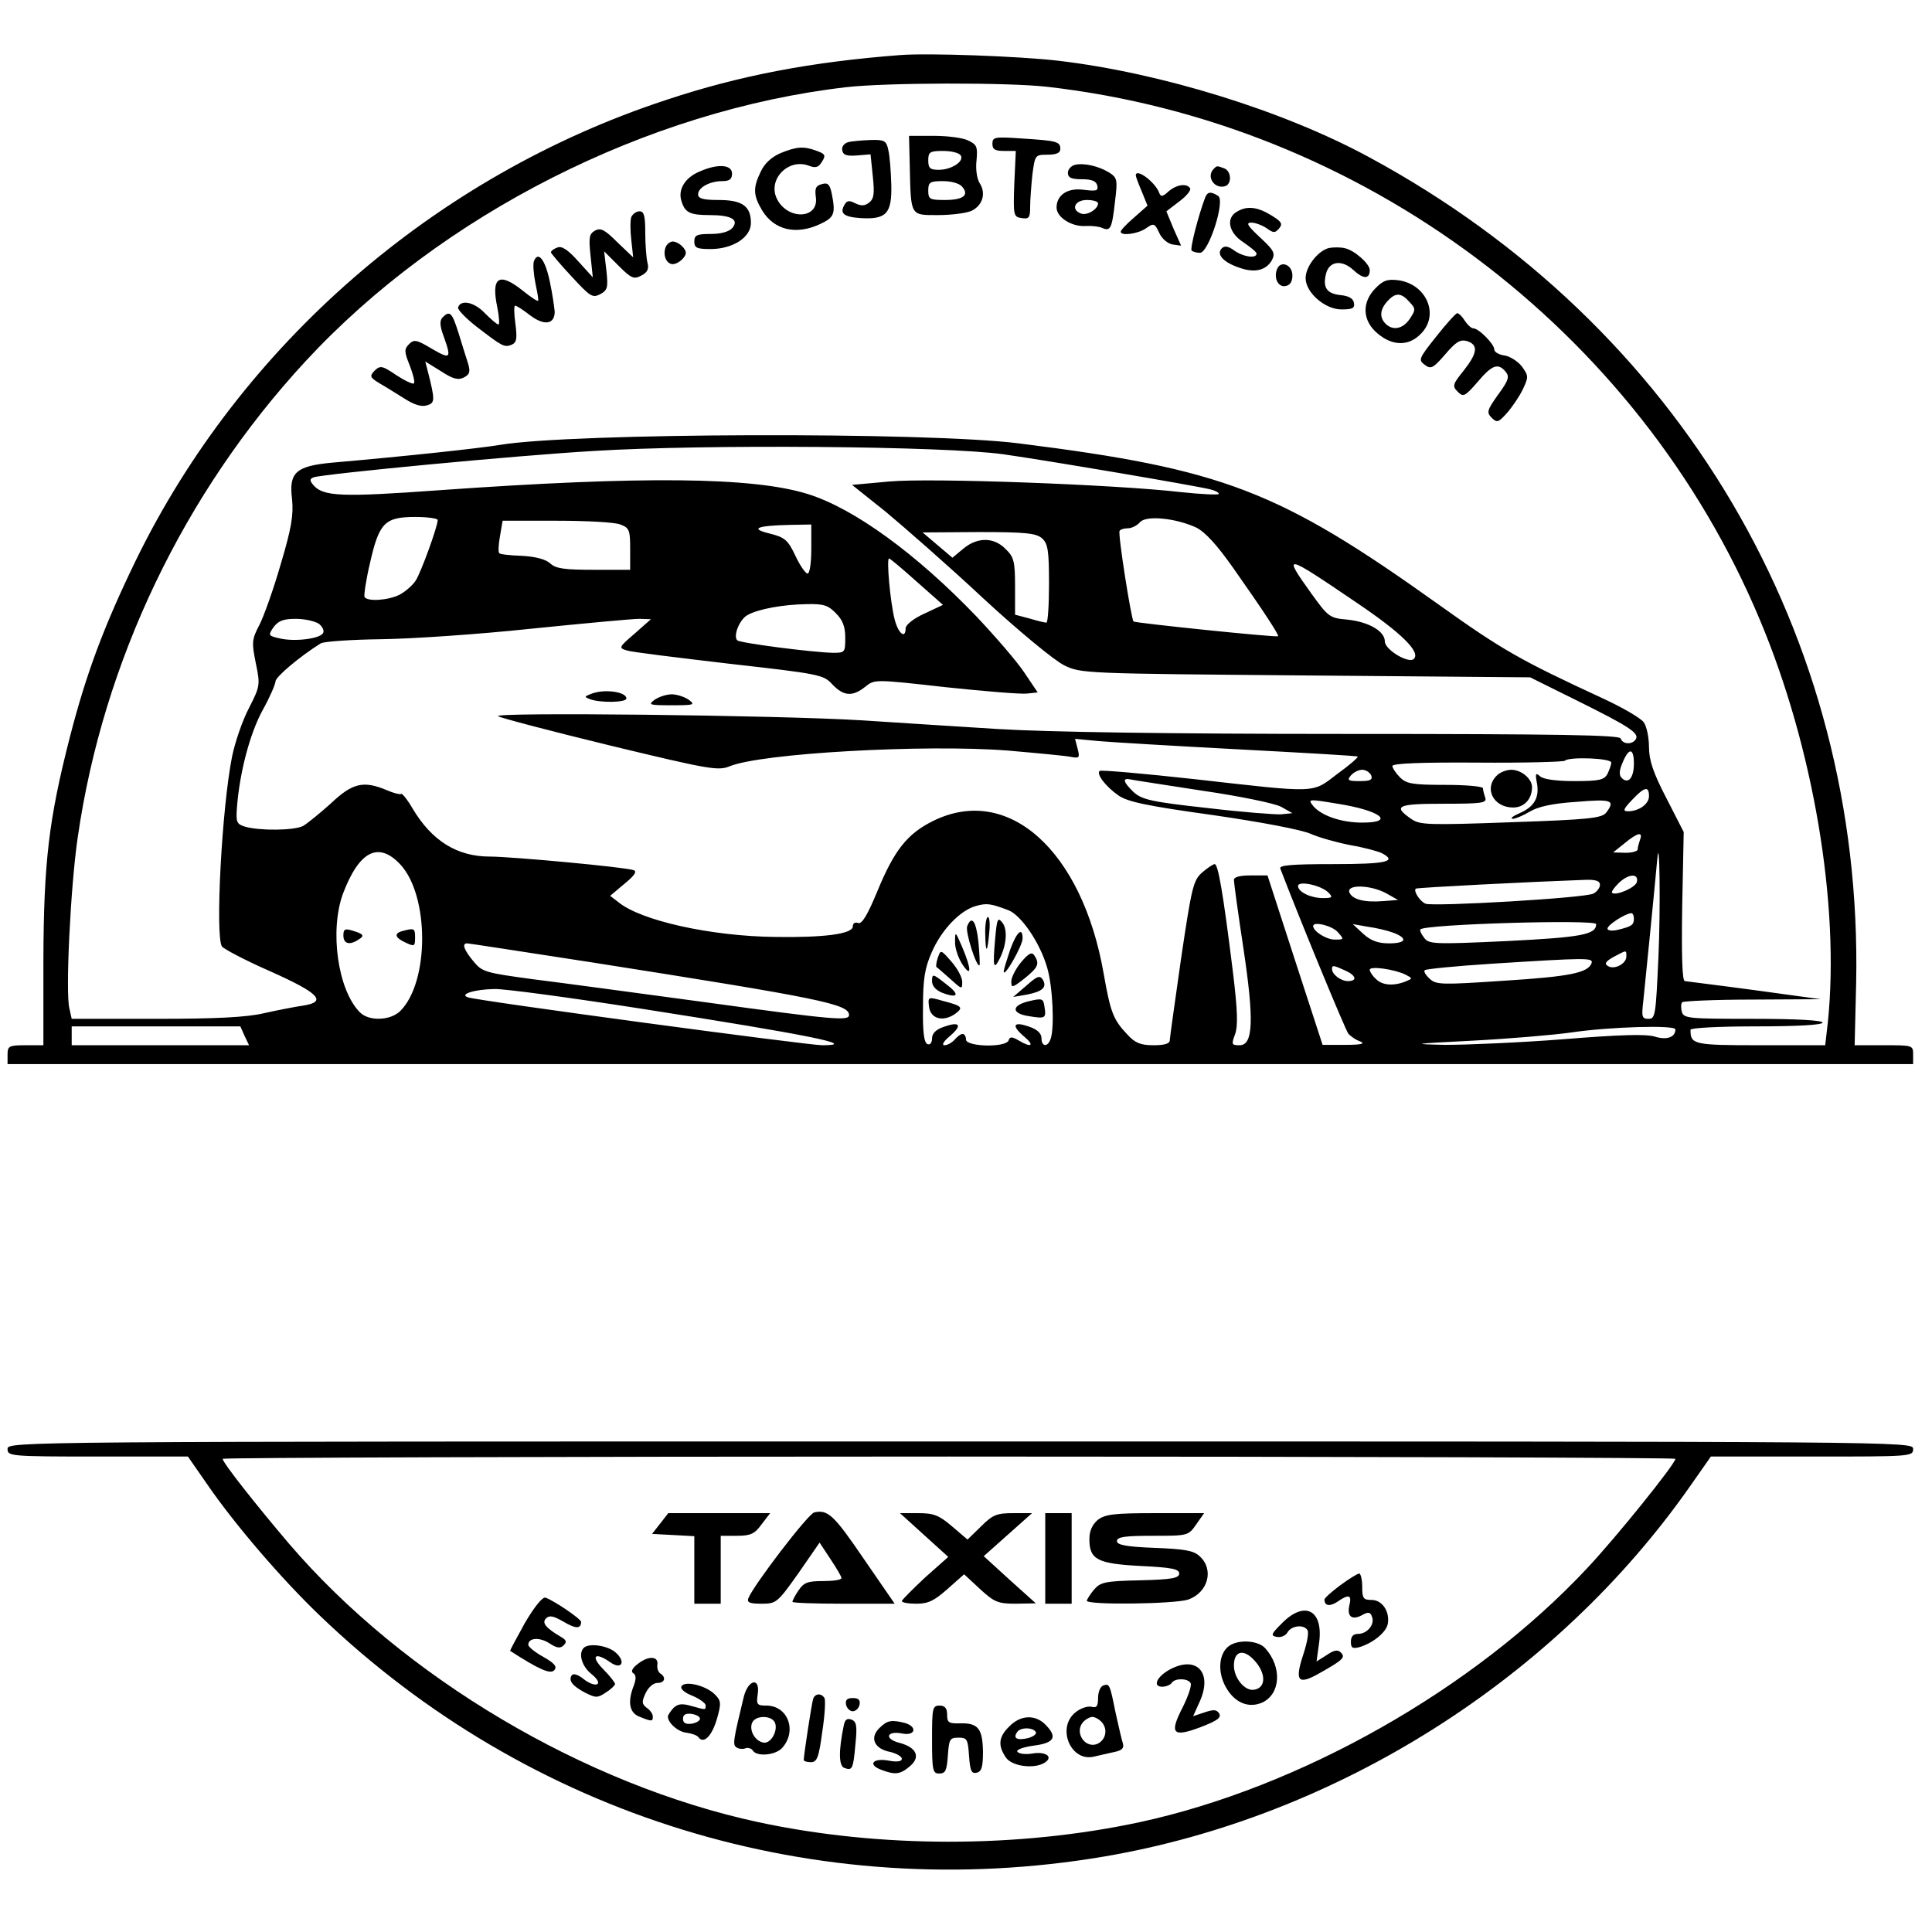 <?xml version="1.0" standalone="no"?>
<!DOCTYPE svg PUBLIC "-//W3C//DTD SVG 20010904//EN"
 "http://www.w3.org/TR/2001/REC-SVG-20010904/DTD/svg10.dtd">
<svg version="1.0" xmlns="http://www.w3.org/2000/svg"
 width="512pt" height="512pt" viewBox="0 0 512 512"
 preserveAspectRatio="xMidYMid meet">
<g transform="translate(0,512) scale(0.1,-0.1)"
fill="#000000" stroke="none">
<path d="M2385 4974 c-235 -18 -425 -54 -620 -119 -612 -201 -1126 -648 -1405
-1220 -84 -173 -131 -298 -175 -469 -56 -218 -69 -332 -70 -588 l0 -228 -47 0
c-44 0 -48 -2 -48 -25 l0 -25 2525 0 2525 0 0 25 c0 25 -1 25 -77 25 l-78 0 4
165 c19 920 -465 1742 -1290 2188 -228 124 -553 224 -824 256 -103 12 -346 21
-420 15z m390 -84 c834 -95 1567 -643 1889 -1413 142 -338 212 -755 180 -1066
l-7 -61 -172 0 c-178 0 -185 2 -185 41 0 5 75 9 175 9 110 0 175 4 175 10 0 6
-68 10 -184 10 -173 0 -184 1 -189 19 -3 11 -2 22 1 25 3 3 87 7 186 7 l181 1
-175 24 c-96 13 -180 23 -185 24 -7 0 -9 67 -7 198 l4 197 -46 90 c-35 67 -46
101 -46 135 0 25 -6 55 -14 66 -8 11 -56 39 -108 63 -218 101 -265 127 -437
250 -423 302 -570 358 -1111 426 -245 31 -1185 28 -1375 -4 -54 -9 -248 -30
-444 -47 -97 -9 -116 -26 -107 -97 4 -41 -1 -75 -30 -172 -19 -66 -45 -139
-57 -162 -20 -38 -20 -46 -9 -101 12 -57 11 -61 -18 -118 -17 -32 -37 -90 -45
-129 -27 -135 -45 -473 -27 -503 5 -7 62 -37 128 -66 130 -58 152 -81 87 -91
-21 -3 -67 -12 -103 -20 -46 -11 -129 -15 -287 -15 l-223 0 -6 27 c-11 40 3
326 22 454 67 465 281 913 604 1262 360 389 905 665 1433 726 104 12 427 13
532 1z m-115 -974 c119 -17 508 -83 548 -93 12 -3 22 -8 22 -12 0 -3 -46 -1
-102 5 -174 20 -662 38 -771 28 l-99 -9 89 -71 c48 -40 165 -142 258 -229 94
-87 190 -166 215 -178 44 -22 55 -22 640 -27 l595 -5 125 -62 c137 -68 165
-86 155 -102 -9 -15 -35 -14 -40 2 -4 9 -159 12 -728 12 -468 0 -792 5 -922
13 -110 7 -272 17 -360 23 -230 14 -983 22 -965 11 8 -5 142 -40 298 -78 261
-63 285 -67 315 -55 83 35 518 59 737 42 80 -7 156 -14 169 -17 21 -4 23 -2
17 21 l-7 27 63 -6 c35 -3 202 -13 373 -22 170 -9 311 -17 313 -19 2 -2 -22
-23 -54 -46 -68 -52 -49 -51 -377 -14 -136 15 -250 25 -253 22 -9 -9 17 -42
50 -65 24 -17 77 -28 250 -52 131 -19 236 -39 260 -50 23 -10 70 -23 106 -30
35 -6 72 -16 82 -21 42 -22 13 -29 -128 -29 -113 0 -145 -3 -141 -12 58 -151
172 -426 180 -437 6 -7 20 -17 32 -21 14 -6 2 -9 -40 -9 l-60 0 -73 224 -73
225 -45 0 c-28 0 -44 -4 -44 -12 0 -7 11 -88 25 -180 29 -193 26 -258 -10
-258 -21 0 -22 2 -12 29 8 22 7 62 -6 168 -26 210 -39 283 -48 283 -4 0 -19
-10 -33 -22 -24 -21 -28 -40 -56 -228 -16 -113 -30 -211 -30 -217 0 -9 -15
-13 -43 -13 -34 0 -49 6 -69 28 -38 40 -45 59 -63 161 -57 328 -254 504 -453
405 -68 -34 -102 -77 -147 -186 -26 -63 -41 -88 -51 -84 -8 3 -14 -1 -14 -9 0
-20 -75 -30 -206 -28 -170 2 -355 43 -415 92 l-22 17 38 32 c27 22 34 33 24
36 -21 8 -324 36 -381 36 -87 0 -154 42 -205 128 -14 24 -28 41 -30 38 -3 -2
-20 2 -38 10 -62 26 -91 19 -148 -35 -29 -26 -62 -53 -74 -60 -24 -12 -113
-13 -153 -2 -23 7 -25 12 -22 52 7 91 34 195 68 257 19 34 34 69 34 76 0 12
64 66 120 101 8 5 80 10 160 11 80 1 259 13 399 28 139 14 267 26 285 26 l31
-1 -43 -38 c-43 -37 -43 -38 -20 -45 12 -4 135 -19 271 -35 239 -27 250 -29
273 -55 30 -31 53 -33 87 -6 25 20 25 20 212 -1 104 -11 201 -19 217 -17 l28
3 -35 52 c-19 29 -77 96 -127 149 -159 166 -325 287 -448 325 -145 45 -438 48
-974 10 -262 -19 -310 -17 -336 14 -10 12 -9 16 1 20 26 9 536 58 744 70 292
18 930 13 1085 -9z m-1500 -174 c0 -17 -44 -138 -58 -160 -8 -13 -28 -30 -43
-38 -30 -15 -85 -19 -93 -6 -2 4 4 46 15 92 24 105 39 120 120 120 32 0 59 -4
59 -8z m2010 -20 c24 -12 55 -46 98 -107 81 -115 122 -178 119 -181 -3 -4
-379 35 -383 39 -6 6 -42 233 -37 240 2 4 12 7 22 7 10 0 24 7 32 16 16 19 95
11 149 -14z m-1526 8 c24 -9 26 -15 26 -65 l0 -55 -97 0 c-77 0 -100 3 -115
17 -12 11 -39 18 -75 20 -31 1 -58 4 -60 7 -3 3 -2 23 2 45 l7 41 143 0 c79 0
155 -4 169 -10z m506 -65 c0 -36 -4 -65 -10 -65 -5 0 -20 21 -32 47 -20 42
-28 49 -68 59 -54 13 -35 21 53 23 l57 1 0 -65z m612 28 c15 -14 18 -32 18
-120 0 -56 -3 -103 -7 -103 -5 0 -25 5 -45 11 l-38 10 0 75 c0 66 -3 78 -25
99 -31 32 -75 32 -112 1 l-29 -24 -39 33 -40 34 149 1 c125 0 152 -3 168 -17z
m-332 -115 l69 -61 -49 -23 c-29 -13 -50 -30 -50 -39 0 -29 -19 -15 -29 23
-12 47 -22 162 -15 162 3 0 36 -28 74 -62z m1165 -55 c120 -81 170 -131 152
-149 -13 -14 -77 24 -77 46 0 27 -42 52 -100 58 -46 4 -50 7 -94 68 -78 109
-74 108 119 -23z m-1380 -28 c18 -18 25 -35 25 -65 0 -39 -1 -40 -32 -40 -55
1 -247 26 -254 33 -12 11 6 56 27 67 28 16 94 28 157 29 44 1 57 -3 77 -24z
m-1370 -28 c10 -8 15 -19 11 -25 -9 -15 -75 -23 -114 -14 -31 7 -32 8 -17 30
13 17 26 22 59 22 23 0 50 -6 61 -13z m3485 -371 c0 -37 -15 -55 -32 -38 -8 8
-7 20 2 41 17 41 30 39 30 -3z m-60 3 c0 -6 -5 -19 -10 -30 -9 -16 -22 -19
-88 -19 -49 0 -83 5 -91 13 -11 10 -13 7 -8 -18 7 -39 -7 -63 -46 -80 -18 -8
-26 -14 -18 -15 7 0 28 9 45 19 21 13 60 22 124 26 94 8 103 4 79 -28 -11 -15
-43 -19 -252 -26 -219 -8 -242 -7 -264 8 -51 35 -39 41 84 41 103 0 116 2 111
16 -3 9 -6 20 -6 25 0 5 -45 9 -100 9 -87 0 -103 3 -120 20 -11 11 -20 25 -20
30 0 7 77 10 226 9 124 -1 228 2 231 5 11 11 123 7 123 -5z m-636 -34 c4 -12
-3 -15 -31 -15 -30 0 -34 2 -23 15 7 8 20 15 30 15 10 0 20 -7 24 -15z m-444
-41 c96 -14 188 -33 205 -42 l30 -17 -30 -3 c-16 -1 -106 6 -198 17 -146 16
-171 22 -193 42 -28 27 -31 39 -6 33 9 -2 96 -15 192 -30z m1180 -14 c0 -21
-27 -40 -56 -40 -14 0 -12 6 11 30 33 35 45 38 45 10z m-825 -20 c114 -18 154
-50 65 -50 -55 0 -107 18 -129 43 -16 20 -15 20 64 7z m801 -96 c-3 -9 -6 -20
-6 -25 0 -5 -15 -9 -32 -9 l-33 1 30 24 c35 29 50 32 41 9z m-3285 -65 c77
-83 77 -311 0 -388 -26 -26 -83 -28 -107 -4 -59 59 -81 217 -45 315 43 113 94
139 152 77z m3334 -246 c-7 -152 -8 -163 -26 -163 -18 0 -19 5 -14 48 4 38 29
288 37 376 6 72 9 -127 3 -261z m-57 200 c-3 -15 -56 -38 -66 -29 -2 3 6 14
17 25 25 25 54 28 49 4z m-98 -8 c0 -8 -8 -18 -17 -23 -22 -12 -423 -35 -445
-27 -15 6 -33 34 -26 40 3 3 324 19 441 23 35 2 47 -2 47 -13z m-720 -20 c13
-13 11 -15 -14 -15 -32 0 -66 16 -66 32 0 15 61 2 80 -17z m153 -2 l32 -18
-39 -3 c-50 -4 -82 4 -90 23 -8 22 56 20 97 -2z m-1001 -45 c34 -13 84 -86
103 -152 15 -50 20 -161 9 -190 -8 -22 -24 -20 -24 3 0 12 -11 23 -32 30 -42
15 -49 4 -15 -25 30 -25 21 -32 -14 -11 -17 10 -23 10 -26 0 -7 -20 -113 -17
-113 2 0 8 -4 15 -9 15 -5 0 -14 -7 -21 -15 -7 -8 -19 -15 -27 -15 -8 0 -3 10
14 24 34 29 27 40 -15 25 -22 -7 -32 -18 -32 -31 0 -11 -5 -18 -12 -15 -9 3
-13 31 -12 98 0 75 5 104 23 145 26 60 75 111 117 123 29 8 38 7 86 -11z
m1658 -22 c0 -17 -5 -21 -42 -30 -16 -4 -28 -2 -28 3 0 10 47 40 63 41 4 0 7
-6 7 -14z m-100 -15 c0 -28 -39 -35 -238 -45 -193 -9 -206 -8 -218 9 -8 10
-12 20 -10 22 13 14 466 27 466 14z m-685 -21 c18 -20 17 -20 -8 -20 -22 0
-57 22 -57 36 0 13 50 1 65 -16z m148 -2 c39 -15 33 -28 -12 -28 -29 0 -48 7
-68 25 l-28 26 40 -7 c22 -3 52 -10 68 -16z m-2127 -78 c611 -96 684 -111 684
-140 0 -16 -39 -13 -381 34 -178 24 -384 52 -457 61 -125 17 -134 19 -157 47
-25 30 -32 48 -17 48 5 0 152 -23 328 -50z m2744 15 c0 -19 -32 -36 -49 -25
-10 6 -6 12 15 24 36 19 34 19 34 1z m-92 -17 c-9 -26 -57 -36 -232 -47 -164
-11 -180 -11 -197 5 -11 10 -17 20 -13 23 3 3 83 11 177 17 252 16 269 16 265
2z m-653 -20 c29 -13 33 -28 7 -28 -19 0 -42 18 -42 32 0 11 4 10 35 -4z m160
-11 c19 -10 19 -10 0 -18 -33 -13 -63 -10 -79 7 -9 8 -16 19 -16 24 0 11 67 1
95 -13z m-2020 -91 c441 -69 574 -96 474 -96 -38 0 -916 118 -939 127 -24 8
17 21 70 22 25 1 203 -23 395 -53z m-1057 -71 l12 -25 -235 0 -235 0 0 25 0
25 223 0 224 0 11 -25z m3792 17 c0 -21 -23 -29 -55 -19 -23 7 -93 5 -241 -7
-115 -9 -256 -15 -314 -15 -94 2 -87 3 70 11 96 5 216 15 265 22 102 15 275
20 275 8z"/>
<path d="M2411 4679 c3 -133 1 -129 75 -129 35 0 74 5 88 11 30 14 40 47 22
74 -7 11 -11 37 -8 61 3 35 1 41 -23 52 -14 7 -55 12 -91 12 l-65 0 2 -81z
m135 29 c10 -15 -24 -38 -58 -38 -23 0 -28 4 -28 25 0 22 4 25 39 25 22 0 43
-5 47 -12z m4 -83 c19 -22 3 -35 -46 -35 -40 0 -44 2 -44 25 0 22 4 25 39 25
22 0 44 -6 51 -15z"/>
<path d="M2630 4739 c0 -15 7 -19 31 -19 l31 0 -4 -87 c-3 -85 -2 -88 20 -91
19 -3 22 1 22 30 0 18 3 57 6 86 7 51 7 52 40 52 24 0 34 5 34 15 0 20 -9 22
-102 28 -72 5 -78 4 -78 -14z"/>
<path d="M2247 4743 c-10 -3 -17 -12 -15 -21 2 -13 12 -16 39 -14 l36 3 6 -58
c5 -47 3 -60 -10 -70 -11 -9 -21 -9 -36 -2 -15 8 -22 8 -28 -2 -15 -24 -4 -34
42 -37 68 -4 83 12 81 89 -1 35 -4 76 -8 92 -5 24 -10 27 -47 26 -23 -1 -50
-3 -60 -6z"/>
<path d="M2068 4714 c-23 -10 -42 -27 -52 -49 -21 -43 -20 -63 4 -103 32 -52
90 -66 155 -35 36 17 40 27 29 81 -5 23 -10 29 -26 24 -16 -4 -19 -11 -16 -34
9 -60 -77 -62 -104 -3 -23 51 32 106 85 86 18 -7 26 -5 35 10 11 17 9 21 -13
29 -35 13 -53 12 -97 -6z"/>
<path d="M2848 4683 c-10 -3 -18 -12 -18 -21 0 -13 9 -17 37 -17 27 0 38 -5
41 -17 3 -14 -3 -15 -36 -11 -43 6 -72 -14 -72 -47 0 -26 40 -51 76 -49 16 1
36 -1 45 -5 22 -10 26 -1 34 71 7 57 6 62 -16 76 -28 17 -67 26 -91 20z m62
-102 c0 -15 -29 -33 -45 -27 -28 10 -17 36 15 36 17 0 30 -4 30 -9z"/>
<path d="M1853 4665 c-38 -16 -57 -48 -47 -78 9 -30 22 -37 74 -37 58 0 79
-12 61 -34 -9 -10 -30 -16 -57 -16 -37 0 -44 -3 -44 -20 0 -17 7 -20 43 -20
59 0 107 31 107 69 0 45 -23 61 -86 61 -41 0 -54 4 -54 15 0 18 31 35 64 35
19 0 26 5 26 20 0 24 -38 27 -87 5z"/>
<path d="M3217 4673 c-22 -21 2 -56 31 -46 17 7 15 40 -4 47 -19 7 -19 7 -27
-1z"/>
<path d="M3010 4655 c0 -3 7 -22 16 -43 l15 -37 -35 -31 c-20 -17 -36 -34 -36
-38 0 -12 46 -6 67 9 20 14 23 14 35 -12 7 -16 23 -29 36 -31 l22 -3 -20 45
-19 46 34 26 c19 14 32 30 29 35 -9 14 -36 10 -57 -8 -16 -15 -21 -15 -25 -4
-10 28 -62 67 -62 46z"/>
<path d="M3194 4597 c-18 -47 -41 -137 -36 -141 3 -3 13 -6 22 -6 23 0 68 139
48 151 -19 12 -28 11 -34 -4z"/>
<path d="M3278 4559 c-30 -17 -22 -56 17 -81 19 -13 35 -26 35 -30 0 -14 -35
-9 -59 8 -16 12 -26 13 -33 6 -16 -16 5 -38 48 -52 40 -14 70 -6 85 21 9 18 5
26 -32 60 -33 31 -38 39 -23 39 11 0 29 -7 41 -15 18 -13 22 -13 33 0 10 12 6
18 -22 35 -36 22 -64 25 -90 9z"/>
<path d="M1673 4545 c-3 -9 -3 -36 0 -61 l5 -46 -42 40 c-33 33 -44 39 -59 31
-16 -9 -17 -19 -12 -67 l6 -57 -39 43 c-27 30 -43 41 -55 36 -9 -3 -17 -9 -17
-13 1 -3 25 -32 55 -64 49 -53 55 -57 75 -47 20 11 22 17 17 63 l-6 51 38 -38
c34 -34 41 -37 61 -26 16 8 20 18 16 33 -3 12 -6 48 -6 80 0 44 -3 57 -15 57
-9 0 -18 -7 -22 -15z"/>
<path d="M1764 4465 c-8 -21 2 -45 19 -45 8 0 20 7 27 15 10 12 10 18 0 30 -7
8 -19 15 -27 15 -7 0 -16 -7 -19 -15z"/>
<path d="M3523 4463 c-29 -6 -63 -49 -63 -80 0 -38 51 -83 95 -83 29 0 36 3
33 18 -2 11 -14 18 -36 20 -36 4 -47 20 -38 56 8 34 42 39 73 10 26 -24 43
-24 43 0 0 17 -40 52 -65 58 -11 3 -30 3 -42 1z"/>
<path d="M1415 4428 c-3 -8 -1 -34 4 -59 5 -24 9 -45 7 -46 -2 -2 -20 10 -41
27 -63 50 -84 36 -67 -45 5 -25 6 -45 3 -45 -4 0 -20 14 -36 30 -28 30 -65 37
-71 15 -2 -5 20 -28 48 -50 69 -53 74 -56 93 -49 14 6 16 15 11 55 -4 27 -4
49 -1 49 4 0 21 -11 39 -25 38 -29 66 -25 66 9 -1 11 -6 48 -13 80 -12 58 -31
82 -42 54z"/>
<path d="M3384 4406 c-9 -24 4 -48 23 -44 12 2 18 12 18 28 0 29 -32 41 -41
16z"/>
<path d="M3646 4357 c-38 -38 -36 -87 5 -121 39 -33 82 -34 114 -1 50 49 17
130 -57 142 -30 4 -41 1 -62 -20z m89 -37 c17 -18 17 -21 1 -45 -18 -27 -45
-32 -64 -13 -17 17 -15 38 5 60 21 23 36 23 58 -2z"/>
<path d="M1173 4279 c-8 -8 -8 -22 3 -51 21 -59 18 -61 -32 -32 -40 24 -47 25
-60 12 -13 -13 -13 -20 2 -57 9 -23 14 -44 11 -47 -3 -3 -24 7 -47 22 -37 25
-42 26 -57 12 -14 -15 -13 -18 13 -34 16 -9 46 -28 67 -41 25 -16 45 -22 59
-17 21 6 21 14 2 89 l-7 27 42 -26 c32 -21 46 -24 61 -16 15 8 17 15 10 38 -5
15 -16 51 -25 80 -17 54 -23 60 -42 41z"/>
<path d="M3806 4228 c-46 -58 -48 -62 -30 -75 16 -12 22 -9 54 28 29 34 40 40
58 35 30 -10 28 -31 -9 -78 -29 -36 -31 -41 -16 -56 15 -15 19 -13 53 26 38
45 54 51 74 27 11 -13 8 -23 -20 -61 -29 -41 -31 -47 -17 -61 14 -14 18 -13
41 13 14 16 33 44 42 63 15 32 15 35 -3 60 -11 14 -32 27 -46 29 -15 2 -27 9
-27 16 0 14 -41 56 -56 56 -5 0 -15 9 -22 20 -7 11 -16 20 -20 20 -4 0 -29
-28 -56 -62z"/>
<path d="M1566 3281 c-18 -7 -18 -8 -2 -14 26 -10 96 -9 96 2 0 18 -60 26 -94
12z"/>
<path d="M1734 3265 c-17 -13 -13 -14 46 -14 59 0 63 1 46 14 -11 8 -32 15
-46 15 -14 0 -35 -7 -46 -15z"/>
<path d="M3966 3064 c-34 -34 -8 -84 44 -84 29 0 50 22 50 54 0 22 -28 46 -55
46 -13 0 -31 -7 -39 -16z"/>
<path d="M910 2641 c0 -22 16 -27 40 -11 17 10 14 15 -17 24 -19 6 -23 3 -23
-13z"/>
<path d="M1068 2653 c-25 -6 -22 -18 7 -31 23 -11 25 -10 25 13 0 25 -2 26
-32 18z"/>
<path d="M2611 2643 c1 -53 6 -49 11 10 2 20 0 37 -4 37 -4 0 -8 -21 -7 -47z"/>
<path d="M2637 2629 c-6 -69 -4 -81 11 -52 19 36 23 78 9 97 -13 17 -15 12
-20 -45z"/>
<path d="M2563 2665 c-5 -15 25 -110 33 -103 1 2 0 29 -3 61 -6 56 -18 73 -30
42z"/>
<path d="M2531 2625 c-1 -16 8 -43 19 -60 25 -38 25 -14 0 45 -18 42 -19 43
-19 15z"/>
<path d="M2677 2603 c-9 -27 -17 -52 -17 -58 1 -17 50 69 50 88 0 32 -16 17
-33 -30z"/>
<path d="M2485 2581 c-4 -12 -5 -23 -3 -24 2 -1 18 -15 36 -31 31 -28 32 -29
32 -8 0 12 -13 36 -29 54 -28 32 -28 32 -36 9z"/>
<path d="M2706 2570 c-14 -17 -26 -40 -26 -51 0 -18 3 -17 35 8 36 29 41 39
26 61 -6 10 -15 6 -35 -18z"/>
<path d="M2470 2520 c0 -13 10 -24 27 -31 43 -16 48 -5 9 24 -34 27 -36 27
-36 7z"/>
<path d="M2720 2508 l-35 -30 35 6 c42 8 55 19 44 39 -8 13 -15 11 -44 -15z"/>
<path d="M2462 2452 c4 -32 37 -41 69 -19 23 17 20 21 -34 35 -38 11 -38 10
-35 -16z"/>
<path d="M2728 2467 c-48 -11 -49 -33 -1 -40 43 -7 46 -6 41 25 -3 22 -6 23
-40 15z"/>
<path d="M20 1280 c0 -19 7 -20 239 -20 l239 0 50 -72 c74 -108 198 -252 298
-348 555 -534 1318 -769 2080 -640 617 105 1197 472 1554 983 l54 77 268 0
c261 0 268 0 268 20 0 20 -7 20 -2525 20 -2518 0 -2525 0 -2525 -20z m4420
-26 c0 -13 -155 -206 -234 -290 -299 -320 -760 -581 -1186 -673 -322 -69 -688
-69 -1010 0 -460 99 -940 383 -1244 738 -86 101 -176 215 -176 225 0 3 866 6
1925 6 1059 0 1925 -3 1925 -6z"/>
<path d="M2158 1112 c-16 -3 -162 -194 -175 -228 -4 -11 5 -14 35 -14 39 0 42
2 98 81 l56 81 29 -44 c16 -24 29 -46 29 -50 0 -5 -22 -8 -49 -8 -41 0 -51 -4
-65 -25 -9 -13 -16 -27 -16 -30 0 -3 61 -5 136 -5 l135 0 -82 119 c-79 116
-95 131 -131 123z"/>
<path d="M1750 1083 l-22 -28 56 -3 56 -3 0 -89 0 -90 35 0 35 0 0 90 0 90 43
0 c36 0 47 5 65 30 l23 30 -135 0 -135 0 -21 -27z"/>
<path d="M2449 1052 l64 -58 -62 -55 c-33 -31 -61 -59 -61 -62 0 -4 17 -7 39
-7 31 0 47 8 82 39 l44 39 42 -39 c38 -35 48 -39 95 -39 l53 1 -69 62 -69 63
64 57 64 57 -50 0 c-43 0 -54 -4 -85 -35 l-36 -35 -41 35 c-35 30 -49 35 -90
35 l-48 0 64 -58z"/>
<path d="M2770 990 l0 -120 35 0 35 0 0 120 0 120 -35 0 -35 0 0 -120z"/>
<path d="M2909 1092 c-15 -13 -22 -30 -22 -51 0 -54 21 -65 136 -71 82 -4 102
-8 102 -20 0 -12 -19 -16 -104 -18 -93 -2 -105 -5 -122 -25 -10 -12 -18 -25
-19 -29 0 -12 233 -9 269 3 53 19 69 80 30 115 -16 15 -40 19 -120 22 -76 3
-99 8 -99 18 0 11 21 14 94 14 94 0 95 0 116 30 l21 30 -129 0 c-111 0 -133
-3 -153 -18z"/>
<path d="M3552 919 c-23 -17 -42 -34 -42 -38 0 -17 14 -19 34 -6 30 21 39 19
32 -9 -7 -30 7 -41 34 -26 16 9 22 8 26 -5 8 -20 -13 -45 -37 -45 -13 0 -19
-7 -19 -21 0 -16 4 -19 23 -14 36 11 72 40 75 63 5 33 -16 62 -43 62 -22 0
-25 4 -25 35 0 19 -4 35 -8 35 -4 0 -27 -14 -50 -31z"/>
<path d="M1391 819 c-22 -40 -40 -73 -39 -74 76 -49 107 -63 117 -51 8 9 1 18
-29 35 -22 12 -40 27 -40 32 0 19 30 21 56 4 20 -13 29 -14 38 -5 8 8 7 13 -4
20 -43 25 -55 39 -43 51 9 9 19 7 47 -9 32 -19 46 -19 46 0 0 7 -68 54 -94 64
-8 3 -29 -23 -55 -67z"/>
<path d="M3397 818 c-29 -29 -30 -33 -13 -36 10 -2 23 3 28 12 10 18 43 22 53
6 4 -6 -1 -33 -10 -61 -25 -75 -16 -86 42 -53 64 36 69 42 56 55 -8 8 -18 6
-37 -7 l-27 -17 7 51 c11 86 -39 111 -99 50z"/>
<path d="M3257 758 c-27 -20 -31 -68 -9 -108 23 -42 60 -58 97 -42 49 23 53
94 8 144 -19 21 -71 24 -96 6z m73 -45 c26 -33 23 -67 -7 -71 -24 -4 -53 31
-53 64 0 42 29 46 60 7z"/>
<path d="M1547 753 c-15 -15 -5 -49 20 -69 15 -12 22 -23 16 -27 -6 -4 -22 2
-36 13 -16 13 -28 16 -32 10 -9 -14 2 -28 36 -46 28 -14 33 -14 55 1 13 8 24
19 24 22 0 4 -14 22 -32 40 -34 35 -21 46 19 18 31 -22 43 2 13 27 -22 18 -70
24 -83 11z"/>
<path d="M1691 711 c-15 -11 -20 -21 -13 -25 8 -5 8 -15 2 -32 -18 -45 -12
-74 16 -84 32 -13 34 -12 34 1 0 7 -7 17 -16 23 -13 10 -14 16 -3 39 7 15 20
27 31 27 20 0 24 15 8 25 -6 4 -9 14 -8 23 4 23 -23 25 -51 3z"/>
<path d="M3099 695 c-34 -19 -45 -45 -19 -45 10 0 22 5 25 10 8 13 42 13 50 0
4 -6 -6 -35 -21 -65 -36 -70 -26 -80 48 -52 44 17 55 25 49 36 -7 11 -15 11
-39 3 l-30 -10 18 40 c34 77 -10 122 -81 83z"/>
<path d="M1806 651 c-4 -6 8 -17 29 -25 19 -8 35 -20 35 -25 0 -13 2 -13 -38
-2 -24 7 -35 6 -47 -5 -8 -9 -15 -19 -15 -23 0 -17 27 -41 50 -43 14 -2 28 -7
31 -12 14 -19 36 4 49 49 12 42 11 48 -6 65 -23 23 -79 37 -88 21z m49 -86 c0
-5 -10 -11 -22 -13 -16 -2 -23 2 -23 13 0 11 7 15 23 13 12 -2 22 -7 22 -13z"/>
<path d="M1971 623 c-28 -116 -30 -127 -19 -134 6 -4 17 -5 24 -2 6 2 15 0 19
-6 10 -17 60 -13 78 7 40 45 15 112 -42 112 -25 0 -27 3 -23 30 7 46 -25 40
-37 -7z m83 -69 c8 -22 -12 -56 -31 -52 -22 4 -38 32 -30 52 8 21 53 21 61 0z"/>
<path d="M2923 653 c-7 -3 -13 -17 -13 -33 0 -22 -4 -27 -18 -23 -10 2 -29 -4
-42 -15 -51 -41 -12 -133 50 -117 14 3 38 9 53 12 20 4 26 10 23 22 -3 9 -12
47 -20 84 -15 75 -16 76 -33 70z m-5 -95 c18 -18 14 -46 -7 -58 -34 -18 -67
30 -39 58 7 7 17 12 23 12 6 0 16 -5 23 -12z"/>
<path d="M2155 618 c-4 -12 -25 -150 -25 -162 0 -3 8 -6 19 -6 16 0 21 12 30
80 7 44 9 85 6 90 -9 14 -25 12 -30 -2z"/>
<path d="M2242 603 c2 -10 10 -18 18 -18 8 0 16 8 18 18 2 12 -3 17 -18 17
-15 0 -20 -5 -18 -17z"/>
<path d="M2470 510 c0 -82 2 -90 19 -90 17 0 20 8 23 48 3 43 5 47 28 47 23 0
25 -4 28 -48 3 -39 6 -48 20 -45 13 3 17 14 17 56 -1 61 -13 76 -60 75 -31 -1
-35 2 -35 23 0 17 -6 24 -20 24 -19 0 -20 -7 -20 -90z"/>
<path d="M2236 547 c-14 -68 -13 -106 1 -112 22 -8 24 -4 30 63 5 48 3 60 -11
65 -11 4 -17 0 -20 -16z"/>
<path d="M2675 545 c-29 -28 -31 -51 -9 -83 16 -23 75 -31 103 -13 23 15 3 30
-33 24 -18 -3 -36 -1 -40 5 -3 5 15 12 44 16 55 7 63 23 30 56 -27 27 -66 25
-95 -5z m70 -15 c3 -5 -6 -12 -20 -16 -29 -7 -41 -1 -30 15 8 14 42 14 50 1z"/>
<path d="M2330 540 c-26 -26 -13 -55 30 -63 16 -4 30 -12 30 -18 0 -7 -12 -9
-34 -5 -42 8 -58 -10 -21 -24 37 -14 50 -13 76 9 30 25 18 51 -30 63 -39 11
-30 32 10 24 35 -7 41 18 7 28 -36 9 -47 7 -68 -14z"/>
</g>
</svg>
